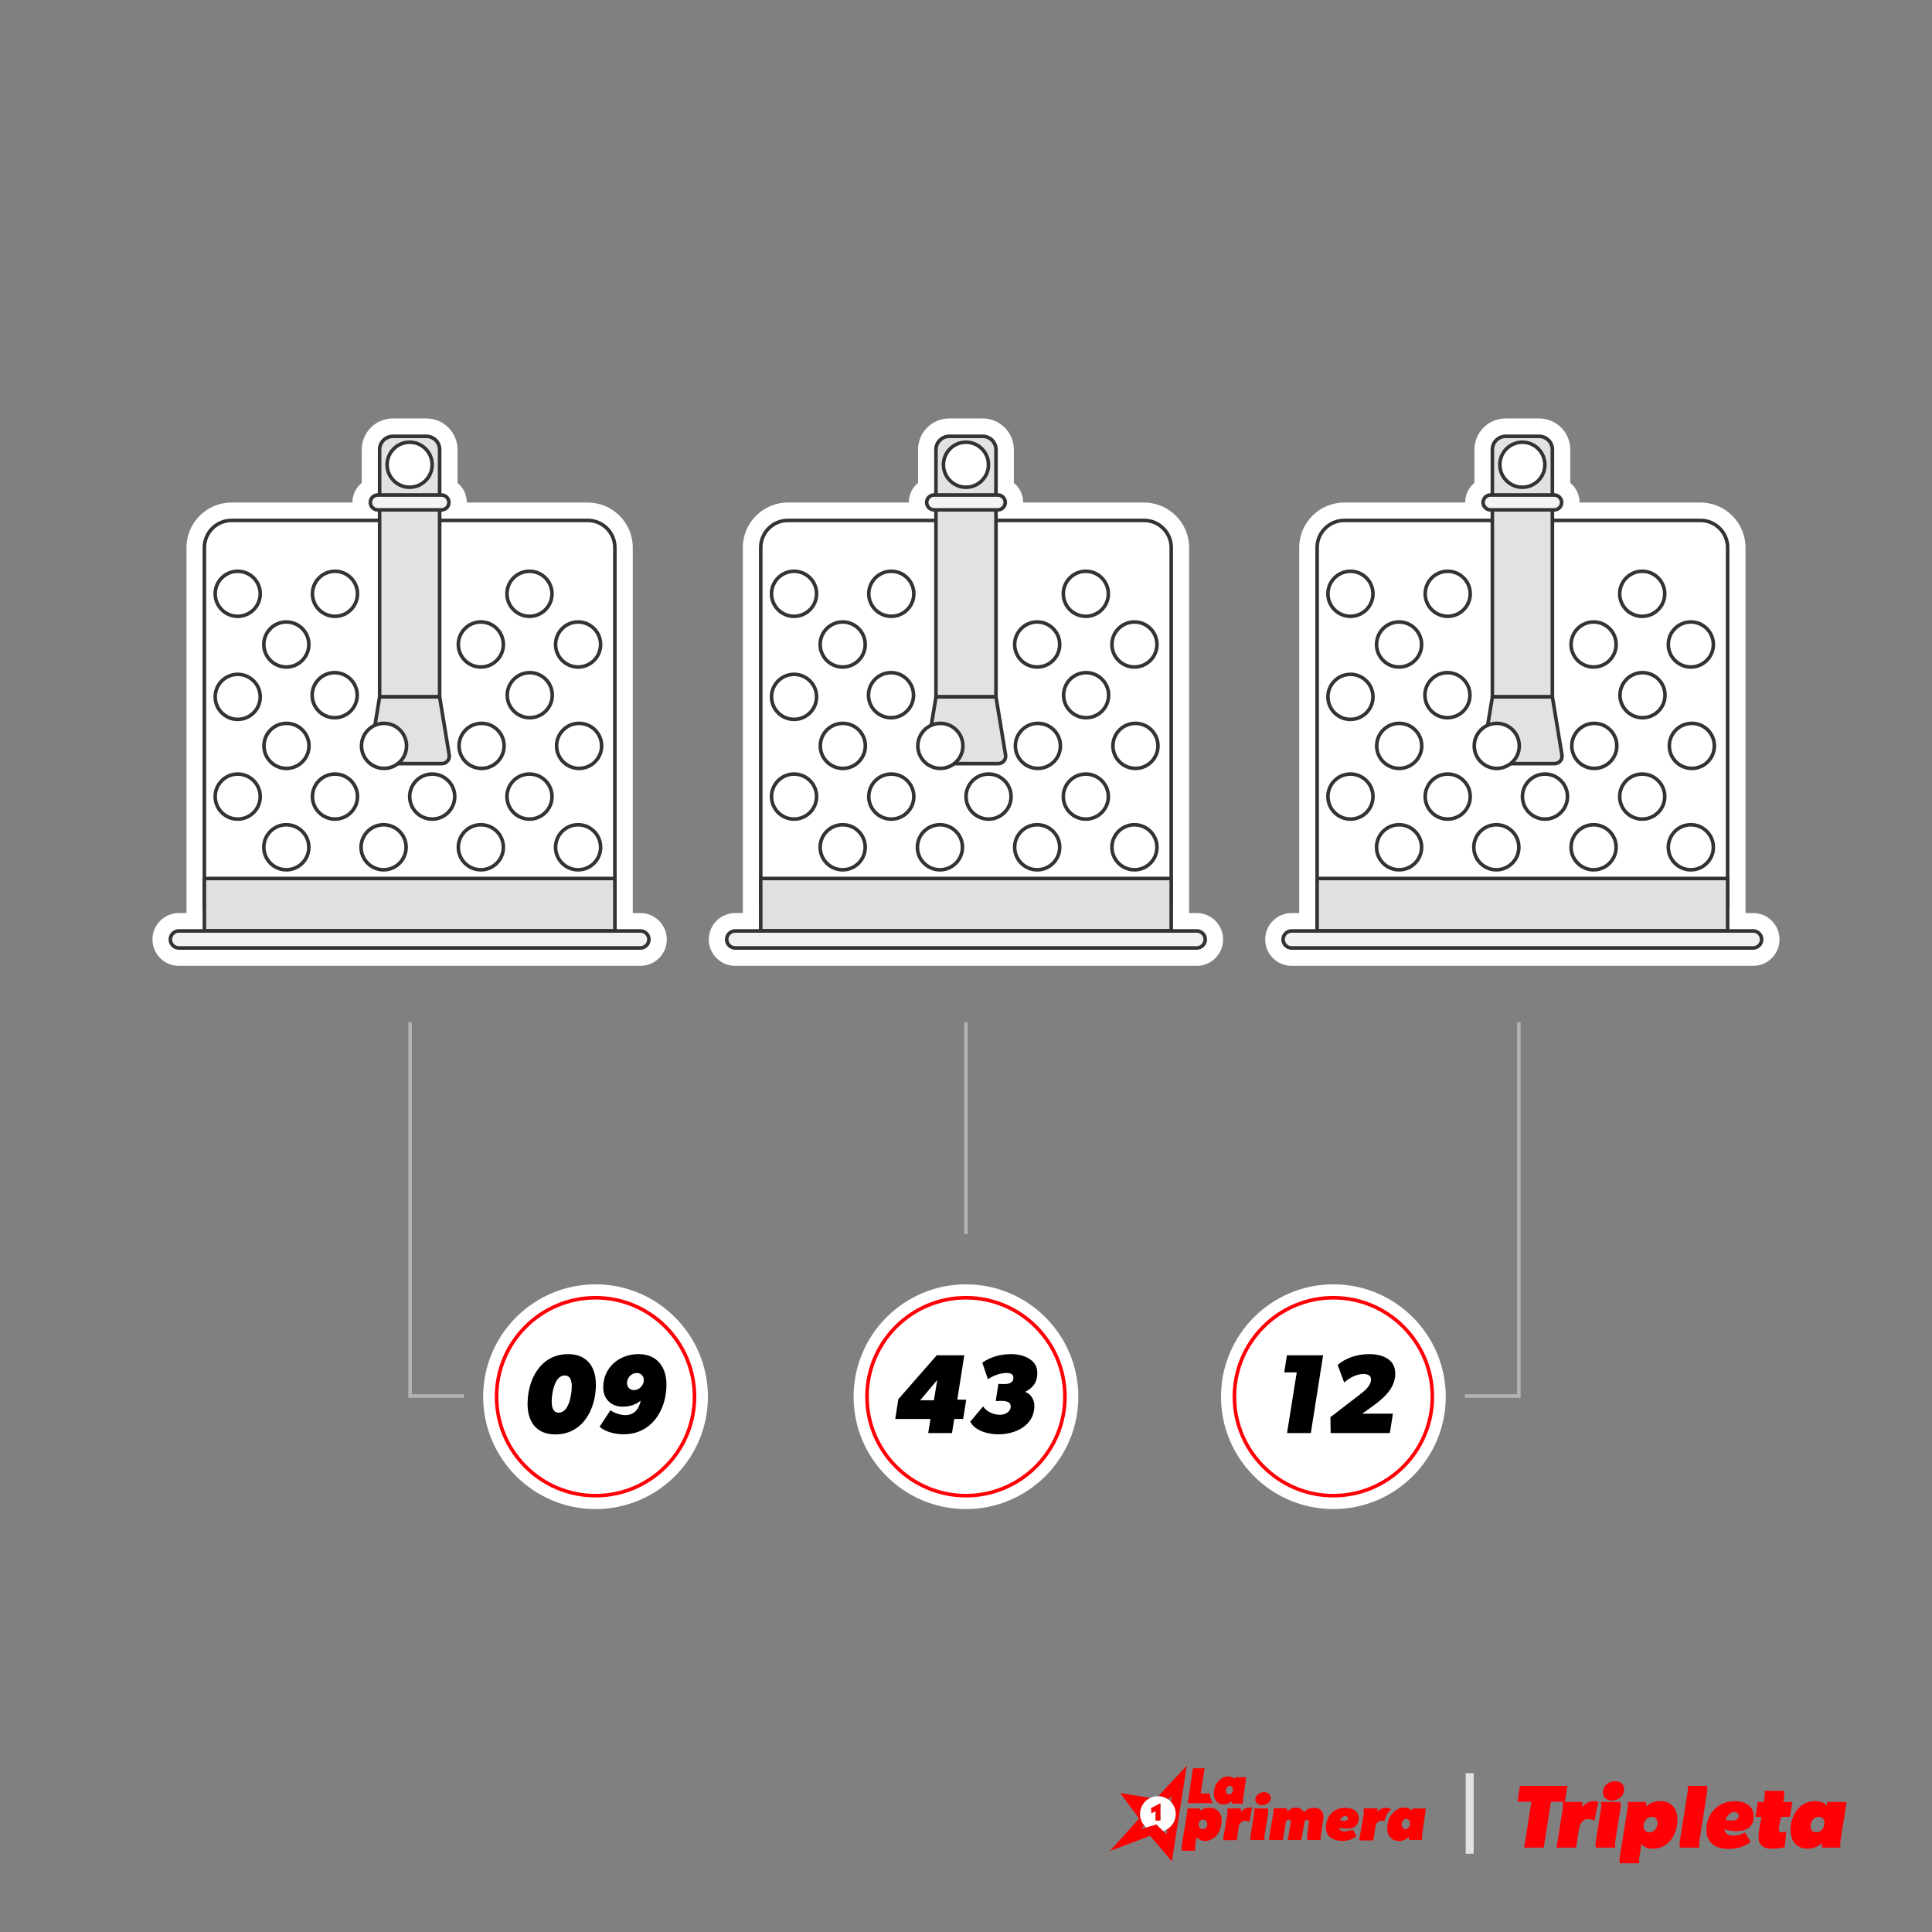 <svg xmlns="http://www.w3.org/2000/svg" id="Capa_1" data-name="Capa 1" viewBox="0 0 1080 1080"><rect x="0" y="0" width="1080" height="1080" fill="#808080" stroke="none"/><defs><style>      .cls-1 {        fill: #e0e0e0;      }      .cls-2 {        fill: #ff0006;      }      .cls-3 {        fill: #fd0100;      }      .cls-4 {        fill: #e2e2e2;      }      .cls-5 {        fill: #f4f4f4;      }      .cls-6 {        fill: #fff;      }      .cls-7 {        fill: #f2f2f2;      }      .cls-8 {        fill: #b3b3b3;      }      .cls-9 {        fill: #333;      }    </style></defs><g><g><g><g><path class="cls-6" d="M980.01,520.39h-14.26v-214.3c0-8.38-6.79-15.17-15.17-15.17h-82.79v-5.89h1.04c2.3,0,4.16-1.86,4.16-4.16h0c0-2.3-1.86-4.16-4.16-4.16h-1.04v-25.41c0-4.08-3.31-7.39-7.39-7.39h-18.77c-4.08,0-7.39,3.31-7.39,7.39v25.41h-1.04c-2.3,0-4.16,1.86-4.16,4.16h0c0,2.3,1.86,4.16,4.16,4.16h1.04v5.89h-82.79c-8.38,0-15.17,6.79-15.17,15.17v214.3h-14.26c-2.63,0-4.76,2.13-4.76,4.76s2.13,4.76,4.76,4.76h258c2.63,0,4.76-2.13,4.76-4.76s-2.13-4.76-4.76-4.76Z"></path><path class="cls-6" d="M980.01,539.92h-258c-8.14,0-14.76-6.62-14.76-14.76s6.62-14.76,14.76-14.76h4.26v-204.3c0-13.88,11.29-25.17,25.17-25.17h67.6v-.05c0-4.41,2.02-8.35,5.19-10.95v-18.62c0-9.59,7.8-17.39,17.39-17.39h18.77c9.59,0,17.39,7.8,17.39,17.39v18.62c3.17,2.6,5.19,6.54,5.19,10.95v.05h67.6c13.88,0,25.17,11.29,25.17,25.17v204.3h4.26c8.14,0,14.76,6.62,14.76,14.76s-6.62,14.76-14.76,14.76ZM746.27,519.92h209.48v-213.83c0-2.85-2.32-5.17-5.17-5.17h-82.79c-5.52,0-10-4.48-10-10v-5.89c0-1.48.32-2.89.9-4.16-.58-1.27-.9-2.67-.9-4.16v-22.8h-13.54v22.8c0,1.48-.32,2.89-.9,4.16.58,1.27.9,2.67.9,4.16v5.89c0,5.52-4.48,10-10,10h-82.79c-2.85,0-5.17,2.32-5.17,5.17v213.83Z"></path></g><g><g><rect class="cls-6" x="736.27" y="290.91" width="229.48" height="229.48" rx="15.17" ry="15.17"></rect><path class="cls-9" d="M950.58,521.39h-199.13c-8.92,0-16.17-7.26-16.17-16.17v-199.13c0-8.92,7.26-16.17,16.17-16.17h199.13c8.92,0,16.17,7.26,16.17,16.17v199.13c0,8.92-7.26,16.17-16.17,16.17ZM751.45,291.91c-7.82,0-14.17,6.36-14.17,14.17v199.13c0,7.82,6.36,14.17,14.17,14.17h199.13c7.82,0,14.17-6.36,14.17-14.17v-199.13c0-7.82-6.36-14.17-14.17-14.17h-199.13Z"></path></g><g><rect class="cls-1" x="736.27" y="491.08" width="229.48" height="29.31"></rect><path class="cls-9" d="M965.75,521.39h-229.48c-.55,0-1-.45-1-1v-29.31c0-.55.45-1,1-1h229.48c.55,0,1,.45,1,1v29.31c0,.55-.45,1-1,1ZM737.27,519.39h227.48v-27.31h-227.48v27.31Z"></path></g><g><rect class="cls-7" x="717.25" y="520.39" width="267.52" height="9.52" rx="4.76" ry="4.76"></rect><path class="cls-9" d="M980.01,530.92h-258c-3.18,0-5.76-2.58-5.76-5.76s2.58-5.76,5.76-5.76h258c3.18,0,5.76,2.58,5.76,5.76s-2.58,5.76-5.76,5.76ZM722.01,521.39c-2.07,0-3.76,1.69-3.76,3.76s1.69,3.76,3.76,3.76h258c2.07,0,3.76-1.69,3.76-3.76s-1.69-3.76-3.76-3.76h-258Z"></path></g><g><path class="cls-4" d="M841.63,243.91h18.77c4.08,0,7.39,3.31,7.39,7.39v138.25h-33.54v-138.25c0-4.08,3.31-7.39,7.39-7.39Z"></path><path class="cls-9" d="M867.79,390.55h-33.54c-.55,0-1-.45-1-1v-138.25c0-4.62,3.76-8.39,8.39-8.39h18.77c4.62,0,8.39,3.76,8.39,8.39v138.25c0,.55-.45,1-1,1ZM835.24,388.55h31.54v-137.25c0-3.52-2.87-6.39-6.39-6.39h-18.77c-3.52,0-6.39,2.87-6.39,6.39v137.25Z"></path></g><g><path class="cls-4" d="M834.25,389.55l-5.36,32.49c-.42,2.53,1.54,4.83,4.1,4.83h36.04c2.57,0,4.52-2.3,4.1-4.83l-5.36-32.49h-33.53Z"></path><path class="cls-9" d="M869.03,427.87h-36.04c-1.52,0-2.95-.66-3.93-1.82-.98-1.16-1.4-2.68-1.16-4.18l5.36-32.49c.08-.48.5-.84.99-.84h33.53c.49,0,.91.35.99.84l5.36,32.49c.25,1.5-.17,3.02-1.16,4.18-.98,1.16-2.42,1.82-3.93,1.82ZM835.1,390.55l-5.22,31.65c-.15.92.11,1.85.71,2.56.6.71,1.48,1.11,2.41,1.11h36.04c.93,0,1.81-.41,2.41-1.11.6-.71.86-1.64.71-2.56l-5.22-31.65h-31.83Z"></path></g><g><circle class="cls-6" cx="782.09" cy="473.63" r="12.59"></circle><path class="cls-9" d="M782.09,487.22c-7.49,0-13.59-6.1-13.59-13.59s6.1-13.59,13.59-13.59,13.59,6.1,13.59,13.59-6.1,13.59-13.59,13.59ZM782.09,462.04c-6.39,0-11.59,5.2-11.59,11.59s5.2,11.59,11.59,11.59,11.59-5.2,11.59-11.59-5.2-11.59-11.59-11.59Z"></path></g><g><circle class="cls-6" cx="809.12" cy="388.61" r="12.59"></circle><path class="cls-9" d="M809.12,402.2c-7.49,0-13.59-6.1-13.59-13.59s6.1-13.59,13.59-13.59,13.59,6.1,13.59,13.59-6.1,13.59-13.59,13.59ZM809.12,377.02c-6.39,0-11.59,5.2-11.59,11.59s5.2,11.59,11.59,11.59,11.59-5.2,11.59-11.59-5.2-11.59-11.59-11.59Z"></path></g><g><circle class="cls-6" cx="809.28" cy="445.29" r="12.59"></circle><path class="cls-9" d="M809.28,458.88c-7.49,0-13.59-6.1-13.59-13.59s6.1-13.59,13.59-13.59,13.59,6.1,13.59,13.59-6.1,13.59-13.59,13.59ZM809.28,433.7c-6.39,0-11.59,5.2-11.59,11.59s5.2,11.59,11.59,11.59,11.59-5.2,11.59-11.59-5.2-11.59-11.59-11.59Z"></path></g><g><circle class="cls-6" cx="836.7" cy="416.95" r="12.59"></circle><path class="cls-9" d="M836.7,430.54c-7.49,0-13.59-6.1-13.59-13.59s6.1-13.59,13.59-13.59,13.59,6.1,13.59,13.59-6.1,13.59-13.59,13.59ZM836.7,405.36c-6.39,0-11.59,5.2-11.59,11.59s5.2,11.59,11.59,11.59,11.59-5.2,11.59-11.59-5.2-11.59-11.59-11.59Z"></path></g><g><circle class="cls-6" cx="836.46" cy="473.63" r="12.59"></circle><path class="cls-9" d="M836.46,487.22c-7.49,0-13.59-6.1-13.59-13.59s6.1-13.59,13.59-13.59,13.59,6.1,13.59,13.59-6.1,13.59-13.59,13.59ZM836.46,462.04c-6.39,0-11.59,5.2-11.59,11.59s5.2,11.59,11.59,11.59,11.59-5.2,11.59-11.59-5.2-11.59-11.59-11.59Z"></path></g><g><circle class="cls-6" cx="863.64" cy="445.29" r="12.59"></circle><path class="cls-9" d="M863.64,458.88c-7.49,0-13.59-6.1-13.59-13.59s6.1-13.59,13.59-13.59,13.59,6.1,13.59,13.59-6.1,13.59-13.59,13.59ZM863.64,433.7c-6.39,0-11.59,5.2-11.59,11.59s5.2,11.59,11.59,11.59,11.59-5.2,11.59-11.59-5.2-11.59-11.59-11.59Z"></path></g><g><circle class="cls-6" cx="891.23" cy="416.95" r="12.59"></circle><path class="cls-9" d="M891.22,430.54c-7.49,0-13.59-6.1-13.59-13.59s6.1-13.59,13.59-13.59,13.59,6.1,13.59,13.59-6.1,13.59-13.59,13.59ZM891.22,405.36c-6.39,0-11.59,5.2-11.59,11.59s5.2,11.59,11.59,11.59,11.59-5.2,11.59-11.59-5.2-11.59-11.59-11.59Z"></path></g><g><circle class="cls-6" cx="890.82" cy="473.63" r="12.59"></circle><path class="cls-9" d="M890.83,487.22c-7.49,0-13.59-6.1-13.59-13.59s6.1-13.59,13.59-13.59,13.59,6.1,13.59,13.59-6.1,13.59-13.59,13.59ZM890.83,462.04c-6.39,0-11.59,5.2-11.59,11.59s5.2,11.59,11.59,11.59,11.59-5.2,11.59-11.59-5.2-11.59-11.59-11.59Z"></path></g><g><circle class="cls-6" cx="918.17" cy="388.61" r="12.59"></circle><path class="cls-9" d="M918.17,402.2c-7.49,0-13.59-6.1-13.59-13.59s6.1-13.59,13.59-13.59,13.59,6.1,13.59,13.59-6.1,13.59-13.59,13.59ZM918.17,377.02c-6.39,0-11.59,5.2-11.59,11.59s5.2,11.59,11.59,11.59,11.59-5.2,11.59-11.59-5.2-11.59-11.59-11.59Z"></path></g><g><circle class="cls-6" cx="890.82" cy="360.27" r="12.59"></circle><path class="cls-9" d="M890.83,373.86c-7.49,0-13.59-6.1-13.59-13.59s6.1-13.59,13.59-13.59,13.59,6.1,13.59,13.59-6.1,13.59-13.59,13.59ZM890.83,348.68c-6.39,0-11.59,5.2-11.59,11.59s5.2,11.59,11.59,11.59,11.59-5.2,11.59-11.59-5.2-11.59-11.59-11.59Z"></path></g><g><circle class="cls-6" cx="809.28" cy="331.93" r="12.59"></circle><path class="cls-9" d="M809.28,345.52c-7.49,0-13.59-6.1-13.59-13.59s6.1-13.59,13.59-13.59,13.59,6.1,13.59,13.59-6.1,13.59-13.59,13.59ZM809.28,320.34c-6.39,0-11.59,5.2-11.59,11.59s5.2,11.59,11.59,11.59,11.59-5.2,11.59-11.59-5.2-11.59-11.59-11.59Z"></path></g><g><circle class="cls-6" cx="754.91" cy="445.29" r="12.59"></circle><path class="cls-9" d="M754.91,458.88c-7.49,0-13.59-6.1-13.59-13.59s6.1-13.59,13.59-13.59,13.59,6.1,13.59,13.59-6.1,13.59-13.59,13.59ZM754.91,433.7c-6.39,0-11.59,5.2-11.59,11.59s5.2,11.59,11.59,11.59,11.59-5.2,11.59-11.59-5.2-11.59-11.59-11.59Z"></path></g><g><circle class="cls-6" cx="754.91" cy="389.55" r="12.59"></circle><path class="cls-9" d="M754.91,403.14c-7.49,0-13.59-6.1-13.59-13.59s6.1-13.59,13.59-13.59,13.59,6.1,13.59,13.59-6.1,13.59-13.59,13.59ZM754.91,377.95c-6.39,0-11.59,5.2-11.59,11.59s5.2,11.59,11.59,11.59,11.59-5.2,11.59-11.59-5.2-11.59-11.59-11.59Z"></path></g><g><circle class="cls-6" cx="754.91" cy="331.93" r="12.59"></circle><path class="cls-9" d="M754.91,345.52c-7.49,0-13.59-6.1-13.59-13.59s6.1-13.59,13.59-13.59,13.59,6.1,13.59,13.59-6.1,13.59-13.59,13.59ZM754.91,320.34c-6.39,0-11.59,5.2-11.59,11.59s5.2,11.59,11.59,11.59,11.59-5.2,11.59-11.59-5.2-11.59-11.59-11.59Z"></path></g><g><circle class="cls-6" cx="782.17" cy="416.95" r="12.59"></circle><path class="cls-9" d="M782.17,430.54c-7.49,0-13.59-6.1-13.59-13.59s6.1-13.59,13.59-13.59,13.59,6.1,13.59,13.59-6.1,13.59-13.59,13.59ZM782.17,405.36c-6.39,0-11.59,5.2-11.59,11.59s5.2,11.59,11.59,11.59,11.59-5.2,11.59-11.59-5.2-11.59-11.59-11.59Z"></path></g><g><circle class="cls-6" cx="782.09" cy="360.27" r="12.59"></circle><path class="cls-9" d="M782.09,373.86c-7.49,0-13.59-6.1-13.59-13.59s6.1-13.59,13.59-13.59,13.59,6.1,13.59,13.59-6.1,13.59-13.59,13.59ZM782.09,348.68c-6.39,0-11.59,5.2-11.59,11.59s5.2,11.59,11.59,11.59,11.59-5.2,11.59-11.59-5.2-11.59-11.59-11.59Z"></path></g><g><circle class="cls-6" cx="918.01" cy="445.29" r="12.59"></circle><path class="cls-9" d="M918.01,458.88c-7.49,0-13.59-6.1-13.59-13.59s6.1-13.59,13.59-13.59,13.59,6.1,13.59,13.59-6.1,13.59-13.59,13.59ZM918.01,433.7c-6.39,0-11.59,5.2-11.59,11.59s5.2,11.59,11.59,11.59,11.59-5.2,11.59-11.59-5.2-11.59-11.59-11.59Z"></path></g><g><circle class="cls-6" cx="945.75" cy="416.95" r="12.59"></circle><path class="cls-9" d="M945.75,430.54c-7.49,0-13.59-6.1-13.59-13.59s6.1-13.59,13.59-13.59,13.59,6.1,13.59,13.59-6.1,13.59-13.59,13.59ZM945.75,405.36c-6.39,0-11.59,5.2-11.59,11.59s5.2,11.59,11.59,11.59,11.59-5.2,11.59-11.59-5.2-11.59-11.59-11.59Z"></path></g><g><circle class="cls-6" cx="918.01" cy="331.93" r="12.59"></circle><path class="cls-9" d="M918.01,345.52c-7.49,0-13.59-6.1-13.59-13.59s6.1-13.59,13.59-13.59,13.59,6.1,13.59,13.59-6.1,13.59-13.59,13.59ZM918.01,320.34c-6.39,0-11.59,5.2-11.59,11.59s5.2,11.59,11.59,11.59,11.59-5.2,11.59-11.59-5.2-11.59-11.59-11.59Z"></path></g><g><circle class="cls-6" cx="945.19" cy="473.63" r="12.59"></circle><path class="cls-9" d="M945.19,487.22c-7.49,0-13.59-6.1-13.59-13.59s6.1-13.59,13.59-13.59,13.59,6.1,13.59,13.59-6.1,13.59-13.59,13.59ZM945.19,462.04c-6.39,0-11.59,5.2-11.59,11.59s5.2,11.59,11.59,11.59,11.59-5.2,11.59-11.59-5.2-11.59-11.59-11.59Z"></path></g><g><circle class="cls-6" cx="945.19" cy="360.27" r="12.59"></circle><path class="cls-9" d="M945.19,373.86c-7.49,0-13.59-6.1-13.59-13.59s6.1-13.59,13.59-13.59,13.59,6.1,13.59,13.59-6.1,13.59-13.59,13.59ZM945.19,348.68c-6.39,0-11.59,5.2-11.59,11.59s5.2,11.59,11.59,11.59,11.59-5.2,11.59-11.59-5.2-11.59-11.59-11.59Z"></path></g><g><circle class="cls-6" cx="851.01" cy="259.78" r="12.59"></circle><path class="cls-9" d="M851.01,273.37c-7.49,0-13.59-6.1-13.59-13.59s6.1-13.59,13.59-13.59,13.59,6.1,13.59,13.59-6.1,13.59-13.59,13.59ZM851.01,248.19c-6.39,0-11.59,5.2-11.59,11.59s5.2,11.59,11.59,11.59,11.59-5.2,11.59-11.59-5.2-11.59-11.59-11.59Z"></path></g><g><rect class="cls-5" x="829.05" y="276.71" width="43.93" height="8.31" rx="4.16" ry="4.16"></rect><path class="cls-9" d="M868.82,286.02h-35.61c-2.84,0-5.16-2.31-5.16-5.16s2.31-5.16,5.16-5.16h35.61c2.84,0,5.16,2.31,5.16,5.16s-2.31,5.16-5.16,5.16ZM833.21,277.71c-1.74,0-3.16,1.42-3.16,3.16s1.42,3.16,3.16,3.16h35.61c1.74,0,3.16-1.42,3.16-3.16s-1.42-3.16-3.16-3.16h-35.61Z"></path></g></g></g><g><polygon class="cls-8" points="850.04 781.4 818.93 781.4 818.93 779.4 848.04 779.4 848.04 571.46 850.04 571.46 850.04 781.4"></polygon><g><path class="cls-6" d="M745.37,843.59c-34.64,0-62.82-28.18-62.82-62.82s28.18-62.82,62.82-62.82,62.82,28.18,62.82,62.82-28.18,62.82-62.82,62.82ZM745.37,732.95c-26.37,0-47.82,21.45-47.82,47.82s21.45,47.82,47.82,47.82,47.82-21.45,47.82-47.82-21.45-47.82-47.82-47.82Z"></path><circle class="cls-6" cx="745.37" cy="780.77" r="55.32"></circle><path class="cls-2" d="M745.37,837.09c-31.05,0-56.32-25.26-56.32-56.32s25.26-56.32,56.32-56.32,56.32,25.26,56.32,56.32-25.26,56.32-56.32,56.32ZM745.37,726.45c-29.95,0-54.32,24.37-54.32,54.32s24.37,54.32,54.32,54.32,54.32-24.37,54.32-54.32-24.37-54.32-54.32-54.32Z"></path></g><g><path d="M717.89,767.18l1.51-9.58h20.23l-6.87,43.49h-13.3l5.42-33.91h-7Z"></path><path d="M766.42,771.09c0-2.4-2.27-3.03-4.29-3.03-3.84,0-7.94,2.27-10.72,4.79l-3.66-9.83c4.47-3.85,10.71-6.05,17.65-6.05s14.56,2.58,14.56,10.78c0,9.4-8.06,15.1-15.17,20.13l-3.3,2.37h17.15l-1.7,10.84h-33.09l-.13-8.89,15.57-11.98c2.71-2.08,7.12-5.23,7.12-9.14Z"></path></g></g></g><g><g><g><path class="cls-6" d="M668.98,520.39h-14.26v-214.3c0-8.38-6.79-15.17-15.17-15.17h-82.79v-5.89h1.04c2.3,0,4.16-1.86,4.16-4.16h0c0-2.3-1.86-4.16-4.16-4.16h-1.04v-25.41c0-4.08-3.31-7.39-7.39-7.39h-18.77c-4.08,0-7.39,3.31-7.39,7.39v25.41h-1.03c-2.3,0-4.16,1.86-4.16,4.16h0c0,2.3,1.86,4.16,4.16,4.16h1.03v5.89h-82.79c-8.38,0-15.17,6.79-15.17,15.17v214.3h-14.26c-2.63,0-4.76,2.13-4.76,4.76s2.13,4.76,4.76,4.76h258c2.63,0,4.76-2.13,4.76-4.76s-2.13-4.76-4.76-4.76Z"></path><path class="cls-6" d="M668.98,539.92h-258c-8.14,0-14.76-6.62-14.76-14.76s6.62-14.76,14.76-14.76h4.26v-204.3c0-13.88,11.29-25.17,25.17-25.17h67.6v-.05c0-4.41,2.02-8.35,5.19-10.95v-18.62c0-9.59,7.8-17.39,17.39-17.39h18.77c9.59,0,17.39,7.8,17.39,17.39v18.62c3.17,2.6,5.19,6.54,5.19,10.95v.05h67.6c13.88,0,25.17,11.29,25.17,25.17v204.3h4.26c8.14,0,14.76,6.62,14.76,14.76s-6.62,14.76-14.76,14.76ZM435.24,519.92h209.48v-213.83c0-2.85-2.32-5.17-5.17-5.17h-82.79c-5.52,0-10-4.48-10-10v-5.89c0-1.48.32-2.89.9-4.16-.58-1.27-.9-2.67-.9-4.16v-22.8h-13.54v22.8c0,1.48-.32,2.89-.9,4.16.58,1.27.9,2.67.9,4.16v5.89c0,5.52-4.48,10-10,10h-82.79c-2.85,0-5.17,2.32-5.17,5.17v213.83Z"></path></g><g><g><rect class="cls-6" x="425.24" y="290.91" width="229.48" height="229.48" rx="15.17" ry="15.17"></rect><path class="cls-9" d="M639.55,521.39h-199.13c-8.92,0-16.17-7.26-16.17-16.17v-199.13c0-8.92,7.26-16.17,16.17-16.17h199.13c8.92,0,16.17,7.26,16.17,16.17v199.13c0,8.92-7.26,16.17-16.17,16.17ZM440.42,291.91c-7.82,0-14.17,6.36-14.17,14.17v199.13c0,7.82,6.36,14.17,14.17,14.17h199.13c7.82,0,14.17-6.36,14.17-14.17v-199.13c0-7.82-6.36-14.17-14.17-14.17h-199.13Z"></path></g><g><rect class="cls-1" x="425.24" y="491.08" width="229.48" height="29.31"></rect><path class="cls-9" d="M654.72,521.39h-229.48c-.55,0-1-.45-1-1v-29.31c0-.55.45-1,1-1h229.48c.55,0,1,.45,1,1v29.31c0,.55-.45,1-1,1ZM426.24,519.39h227.48v-27.31h-227.48v27.31Z"></path></g><g><rect class="cls-7" x="406.22" y="520.39" width="267.52" height="9.52" rx="4.76" ry="4.76"></rect><path class="cls-9" d="M668.98,530.92h-258c-3.18,0-5.76-2.58-5.76-5.76s2.58-5.76,5.76-5.76h258c3.18,0,5.76,2.58,5.76,5.76s-2.58,5.76-5.76,5.76ZM410.98,521.39c-2.07,0-3.76,1.69-3.76,3.76s1.69,3.76,3.76,3.76h258c2.07,0,3.76-1.69,3.76-3.76s-1.69-3.76-3.76-3.76h-258Z"></path></g><g><path class="cls-4" d="M530.6,243.91h18.77c4.08,0,7.39,3.31,7.39,7.39v138.25h-33.54v-138.25c0-4.08,3.31-7.39,7.39-7.39Z"></path><path class="cls-9" d="M556.75,390.55h-33.54c-.55,0-1-.45-1-1v-138.25c0-4.62,3.76-8.39,8.39-8.39h18.77c4.62,0,8.39,3.76,8.39,8.39v138.25c0,.55-.45,1-1,1ZM524.21,388.55h31.54v-137.25c0-3.52-2.87-6.39-6.39-6.39h-18.77c-3.52,0-6.39,2.87-6.39,6.39v137.25Z"></path></g><g><path class="cls-4" d="M523.22,389.55l-5.36,32.49c-.42,2.53,1.54,4.83,4.1,4.83h36.04c2.57,0,4.52-2.3,4.1-4.83l-5.36-32.49h-33.53Z"></path><path class="cls-9" d="M558,427.87h-36.04c-1.52,0-2.95-.66-3.93-1.82-.98-1.16-1.4-2.68-1.16-4.18l5.36-32.49c.08-.48.5-.84.99-.84h33.53c.49,0,.91.35.99.84l5.36,32.49c.25,1.5-.17,3.02-1.16,4.18-.98,1.16-2.42,1.82-3.93,1.82ZM524.07,390.55l-5.22,31.65c-.15.92.11,1.85.71,2.56.6.71,1.48,1.11,2.41,1.11h36.04c.93,0,1.81-.41,2.41-1.11.6-.71.86-1.64.71-2.56l-5.22-31.65h-31.83Z"></path></g><g><circle class="cls-6" cx="471.06" cy="473.63" r="12.59"></circle><path class="cls-9" d="M471.06,487.22c-7.49,0-13.59-6.1-13.59-13.59s6.1-13.59,13.59-13.59,13.59,6.1,13.59,13.59-6.1,13.59-13.59,13.59ZM471.06,462.04c-6.39,0-11.59,5.2-11.59,11.59s5.2,11.59,11.59,11.59,11.59-5.2,11.59-11.59-5.2-11.59-11.59-11.59Z"></path></g><g><circle class="cls-6" cx="498.08" cy="388.61" r="12.59"></circle><path class="cls-9" d="M498.08,402.2c-7.49,0-13.59-6.1-13.59-13.59s6.1-13.59,13.59-13.59,13.59,6.1,13.59,13.59-6.1,13.59-13.59,13.59ZM498.08,377.02c-6.39,0-11.59,5.2-11.59,11.59s5.2,11.59,11.59,11.59,11.59-5.2,11.59-11.59-5.2-11.59-11.59-11.59Z"></path></g><g><circle class="cls-6" cx="498.24" cy="445.29" r="12.59"></circle><path class="cls-9" d="M498.24,458.88c-7.49,0-13.59-6.1-13.59-13.59s6.1-13.59,13.59-13.59,13.59,6.1,13.59,13.59-6.1,13.59-13.59,13.59ZM498.24,433.7c-6.39,0-11.59,5.2-11.59,11.59s5.2,11.59,11.59,11.59,11.59-5.2,11.59-11.59-5.2-11.59-11.59-11.59Z"></path></g><g><circle class="cls-6" cx="525.67" cy="416.95" r="12.59"></circle><path class="cls-9" d="M525.67,430.54c-7.49,0-13.59-6.1-13.59-13.59s6.1-13.59,13.59-13.59,13.59,6.1,13.59,13.59-6.1,13.59-13.59,13.59ZM525.67,405.36c-6.39,0-11.59,5.2-11.59,11.59s5.2,11.59,11.59,11.59,11.59-5.2,11.59-11.59-5.2-11.59-11.59-11.59Z"></path></g><g><circle class="cls-6" cx="525.43" cy="473.63" r="12.59"></circle><path class="cls-9" d="M525.43,487.22c-7.49,0-13.59-6.1-13.59-13.59s6.1-13.59,13.59-13.59,13.59,6.1,13.59,13.59-6.1,13.59-13.59,13.59ZM525.43,462.04c-6.39,0-11.59,5.2-11.59,11.59s5.2,11.59,11.59,11.59,11.59-5.2,11.59-11.59-5.2-11.59-11.59-11.59Z"></path></g><g><circle class="cls-6" cx="552.61" cy="445.29" r="12.59"></circle><path class="cls-9" d="M552.61,458.88c-7.49,0-13.59-6.1-13.59-13.59s6.1-13.59,13.59-13.59,13.59,6.1,13.59,13.59-6.1,13.59-13.59,13.59ZM552.61,433.7c-6.39,0-11.59,5.2-11.59,11.59s5.2,11.59,11.59,11.59,11.59-5.2,11.59-11.59-5.2-11.59-11.59-11.59Z"></path></g><g><circle class="cls-6" cx="580.19" cy="416.95" r="12.59"></circle><path class="cls-9" d="M580.19,430.54c-7.49,0-13.59-6.1-13.59-13.59s6.1-13.59,13.59-13.59,13.59,6.1,13.59,13.59-6.1,13.59-13.59,13.59ZM580.19,405.36c-6.39,0-11.59,5.2-11.59,11.59s5.2,11.59,11.59,11.59,11.59-5.2,11.59-11.59-5.2-11.59-11.59-11.59Z"></path></g><g><circle class="cls-6" cx="579.79" cy="473.63" r="12.59"></circle><path class="cls-9" d="M579.79,487.22c-7.49,0-13.59-6.1-13.59-13.59s6.1-13.59,13.59-13.59,13.59,6.1,13.59,13.59-6.1,13.59-13.59,13.59ZM579.79,462.04c-6.39,0-11.59,5.2-11.59,11.59s5.2,11.59,11.59,11.59,11.59-5.2,11.59-11.59-5.2-11.59-11.59-11.59Z"></path></g><g><circle class="cls-6" cx="607.14" cy="388.61" r="12.59"></circle><path class="cls-9" d="M607.14,402.2c-7.49,0-13.59-6.1-13.59-13.59s6.1-13.59,13.59-13.59,13.59,6.1,13.59,13.59-6.1,13.59-13.59,13.59ZM607.14,377.02c-6.39,0-11.59,5.2-11.59,11.59s5.2,11.59,11.59,11.59,11.59-5.2,11.59-11.59-5.2-11.59-11.59-11.59Z"></path></g><g><circle class="cls-6" cx="579.79" cy="360.27" r="12.59"></circle><path class="cls-9" d="M579.79,373.86c-7.49,0-13.59-6.1-13.59-13.59s6.1-13.59,13.59-13.59,13.59,6.1,13.59,13.59-6.1,13.59-13.59,13.59ZM579.79,348.68c-6.39,0-11.59,5.2-11.59,11.59s5.2,11.59,11.59,11.59,11.59-5.2,11.59-11.59-5.2-11.59-11.59-11.59Z"></path></g><g><circle class="cls-6" cx="498.24" cy="331.93" r="12.59"></circle><path class="cls-9" d="M498.24,345.52c-7.49,0-13.59-6.1-13.59-13.59s6.1-13.59,13.59-13.59,13.59,6.1,13.59,13.59-6.1,13.59-13.59,13.59ZM498.24,320.34c-6.39,0-11.59,5.2-11.59,11.59s5.2,11.59,11.59,11.59,11.59-5.2,11.59-11.59-5.2-11.59-11.59-11.59Z"></path></g><g><circle class="cls-6" cx="443.88" cy="445.29" r="12.59"></circle><path class="cls-9" d="M443.88,458.88c-7.49,0-13.59-6.1-13.59-13.59s6.1-13.59,13.59-13.59,13.59,6.1,13.59,13.59-6.1,13.59-13.59,13.59ZM443.88,433.7c-6.39,0-11.59,5.2-11.59,11.59s5.2,11.59,11.59,11.59,11.59-5.2,11.59-11.59-5.2-11.59-11.59-11.59Z"></path></g><g><circle class="cls-6" cx="443.88" cy="389.55" r="12.59"></circle><path class="cls-9" d="M443.88,403.14c-7.49,0-13.59-6.1-13.59-13.59s6.1-13.59,13.59-13.59,13.59,6.1,13.59,13.59-6.1,13.59-13.59,13.59ZM443.88,377.95c-6.39,0-11.59,5.2-11.59,11.59s5.2,11.59,11.59,11.59,11.59-5.2,11.59-11.59-5.2-11.59-11.59-11.59Z"></path></g><g><circle class="cls-6" cx="443.88" cy="331.93" r="12.59"></circle><path class="cls-9" d="M443.88,345.52c-7.49,0-13.59-6.1-13.59-13.59s6.1-13.59,13.59-13.59,13.59,6.1,13.59,13.59-6.1,13.59-13.59,13.59ZM443.88,320.34c-6.39,0-11.59,5.2-11.59,11.59s5.2,11.59,11.59,11.59,11.59-5.2,11.59-11.59-5.2-11.59-11.59-11.59Z"></path></g><g><circle class="cls-6" cx="471.14" cy="416.95" r="12.59"></circle><path class="cls-9" d="M471.14,430.54c-7.49,0-13.59-6.1-13.59-13.59s6.1-13.59,13.59-13.59,13.59,6.1,13.59,13.59-6.1,13.59-13.59,13.59ZM471.14,405.36c-6.39,0-11.59,5.2-11.59,11.59s5.2,11.59,11.59,11.59,11.59-5.2,11.59-11.59-5.2-11.59-11.59-11.59Z"></path></g><g><circle class="cls-6" cx="471.06" cy="360.27" r="12.59"></circle><path class="cls-9" d="M471.06,373.86c-7.49,0-13.59-6.1-13.59-13.59s6.1-13.59,13.59-13.59,13.59,6.1,13.59,13.59-6.1,13.59-13.59,13.59ZM471.06,348.68c-6.39,0-11.59,5.2-11.59,11.59s5.2,11.59,11.59,11.59,11.59-5.2,11.59-11.59-5.2-11.59-11.59-11.59Z"></path></g><g><circle class="cls-6" cx="606.98" cy="445.29" r="12.59"></circle><path class="cls-9" d="M606.98,458.88c-7.49,0-13.59-6.1-13.59-13.59s6.1-13.59,13.59-13.59,13.59,6.1,13.59,13.59-6.1,13.59-13.59,13.59ZM606.98,433.7c-6.39,0-11.59,5.2-11.59,11.59s5.2,11.59,11.59,11.59,11.59-5.2,11.59-11.59-5.2-11.59-11.59-11.59Z"></path></g><g><circle class="cls-6" cx="634.72" cy="416.95" r="12.59"></circle><path class="cls-9" d="M634.72,430.54c-7.49,0-13.59-6.1-13.59-13.59s6.1-13.59,13.59-13.59,13.59,6.1,13.59,13.59-6.1,13.59-13.59,13.59ZM634.72,405.36c-6.39,0-11.59,5.2-11.59,11.59s5.2,11.59,11.59,11.59,11.59-5.2,11.59-11.59-5.2-11.59-11.59-11.59Z"></path></g><g><circle class="cls-6" cx="606.98" cy="331.93" r="12.59"></circle><path class="cls-9" d="M606.98,345.52c-7.49,0-13.59-6.1-13.59-13.59s6.1-13.59,13.59-13.59,13.59,6.1,13.59,13.59-6.1,13.59-13.59,13.59ZM606.98,320.34c-6.39,0-11.59,5.2-11.59,11.59s5.2,11.59,11.59,11.59,11.59-5.2,11.59-11.59-5.2-11.59-11.59-11.59Z"></path></g><g><circle class="cls-6" cx="634.16" cy="473.63" r="12.59"></circle><path class="cls-9" d="M634.16,487.22c-7.49,0-13.59-6.1-13.59-13.59s6.1-13.59,13.59-13.59,13.59,6.1,13.59,13.59-6.1,13.59-13.59,13.59ZM634.16,462.04c-6.39,0-11.59,5.2-11.59,11.59s5.2,11.59,11.59,11.59,11.59-5.2,11.59-11.59-5.2-11.59-11.59-11.59Z"></path></g><g><circle class="cls-6" cx="634.16" cy="360.27" r="12.59"></circle><path class="cls-9" d="M634.16,373.86c-7.49,0-13.59-6.1-13.59-13.59s6.1-13.59,13.59-13.59,13.59,6.1,13.59,13.59-6.1,13.59-13.59,13.59ZM634.16,348.68c-6.39,0-11.59,5.2-11.59,11.59s5.2,11.59,11.59,11.59,11.59-5.2,11.59-11.59-5.2-11.59-11.59-11.59Z"></path></g><g><circle class="cls-6" cx="539.98" cy="259.78" r="12.59"></circle><path class="cls-9" d="M539.98,273.37c-7.49,0-13.59-6.1-13.59-13.59s6.1-13.59,13.59-13.59,13.59,6.1,13.59,13.59-6.1,13.59-13.59,13.59ZM539.98,248.19c-6.39,0-11.59,5.2-11.59,11.59s5.2,11.59,11.59,11.59,11.59-5.2,11.59-11.59-5.2-11.59-11.59-11.59Z"></path></g><g><rect class="cls-5" x="518.02" y="276.71" width="43.93" height="8.31" rx="4.16" ry="4.16"></rect><path class="cls-9" d="M557.79,286.02h-35.61c-2.84,0-5.16-2.31-5.16-5.16s2.31-5.16,5.16-5.16h35.61c2.84,0,5.16,2.31,5.16,5.16s-2.31,5.16-5.16,5.16ZM522.17,277.71c-1.74,0-3.16,1.42-3.16,3.16s1.42,3.16,3.16,3.16h35.61c1.74,0,3.16-1.42,3.16-3.16s-1.42-3.16-3.16-3.16h-35.61Z"></path></g></g></g><rect class="cls-8" x="538.98" y="571.46" width="2" height="118.45"></rect><g><g><path class="cls-6" d="M539.98,843.59c-34.64,0-62.82-28.18-62.82-62.82s28.18-62.82,62.82-62.82,62.82,28.18,62.82,62.82-28.18,62.82-62.82,62.82ZM539.98,732.95c-26.37,0-47.82,21.45-47.82,47.82s21.45,47.82,47.82,47.82,47.82-21.45,47.82-47.82-21.45-47.82-47.82-47.82Z"></path><circle class="cls-6" cx="539.98" cy="780.77" r="55.32"></circle><path class="cls-2" d="M539.98,837.09c-31.05,0-56.32-25.26-56.32-56.32s25.26-56.32,56.32-56.32,56.32,25.26,56.32,56.32-25.26,56.32-56.32,56.32ZM539.98,726.45c-29.95,0-54.32,24.37-54.32,54.32s24.37,54.32,54.32,54.32,54.32-24.37,54.32-54.32-24.37-54.32-54.32-54.32Z"></path></g><g><path d="M523.66,757.6h15.38l-3.91,24.83h4.98l-1.7,10.78h-4.98l-1.26,7.88h-13.3l1.26-7.88h-19.67l1.7-11.03,21.49-24.58ZM523.91,771.41l-9.52,11.35h7.69l1.83-11.35Z"></path><path d="M559.08,790.88c2.71,0,5.92-1.64,5.92-4.66,0-3.4-4.33-3.2-7.13-3.07l-1.26.04,1.51-9.58,1.35.04c3.01.12,7.03.28,7.03-3.63,0-2.08-2.08-2.52-3.72-2.52-3.78,0-7.44,1.45-10.53,3.47l-3.15-9.27c5.23-3.4,10.09-4.73,16.39-4.73s14.37,2.9,14.37,10.34c0,6.37-3.15,8.7-6.81,10.78,3.4,1.2,5.17,4.41,5.17,7.88,0,10.78-10.46,15.82-19.98,15.82-5.48,0-13.05-1.7-15.88-7.06l7.19-8.57c1.89,3.03,5.99,4.73,9.52,4.73Z"></path></g></g></g><g><g><g><path class="cls-6" d="M357.99,520.39h-14.26v-214.3c0-8.38-6.79-15.17-15.17-15.17h-82.79v-5.89h1.04c2.3,0,4.16-1.86,4.16-4.16h0c0-2.3-1.86-4.16-4.16-4.16h-1.04v-25.41c0-4.08-3.31-7.39-7.39-7.39h-18.77c-4.08,0-7.39,3.31-7.39,7.39v25.41h-1.04c-2.3,0-4.16,1.86-4.16,4.16h0c0,2.3,1.86,4.16,4.16,4.16h1.04v5.89h-82.79c-8.38,0-15.17,6.79-15.17,15.17v214.3h-14.26c-2.63,0-4.76,2.13-4.76,4.76s2.13,4.76,4.76,4.76h258c2.63,0,4.76-2.13,4.76-4.76s-2.13-4.76-4.76-4.76Z"></path><path class="cls-6" d="M357.99,539.92H99.99c-8.14,0-14.76-6.62-14.76-14.76s6.62-14.76,14.76-14.76h4.26v-204.3c0-13.88,11.29-25.17,25.17-25.17h67.6v-.05c0-4.41,2.03-8.35,5.19-10.95v-18.62c0-9.59,7.8-17.39,17.39-17.39h18.77c9.59,0,17.39,7.8,17.39,17.39v18.62c3.17,2.6,5.19,6.54,5.19,10.95v.05h67.6c13.88,0,25.17,11.29,25.17,25.17v204.3h4.26c8.14,0,14.76,6.62,14.76,14.76s-6.62,14.76-14.76,14.76ZM124.25,519.92h209.48v-213.83c0-2.85-2.32-5.17-5.17-5.17h-82.79c-5.52,0-10-4.48-10-10v-5.89c0-1.48.32-2.89.9-4.16-.58-1.27-.9-2.67-.9-4.16v-22.8h-13.54v22.8c0,1.48-.32,2.89-.9,4.16.58,1.27.9,2.67.9,4.16v5.89c0,5.52-4.48,10-10,10h-82.79c-2.85,0-5.17,2.32-5.17,5.17v213.83Z"></path></g><g><g><rect class="cls-6" x="114.25" y="290.91" width="229.48" height="229.48" rx="15.17" ry="15.17"></rect><path class="cls-9" d="M328.55,521.39h-199.13c-8.92,0-16.17-7.26-16.17-16.17v-199.13c0-8.92,7.26-16.17,16.17-16.17h199.13c8.92,0,16.17,7.26,16.17,16.17v199.13c0,8.92-7.26,16.17-16.17,16.17ZM129.42,291.91c-7.82,0-14.17,6.36-14.17,14.17v199.13c0,7.82,6.36,14.17,14.17,14.17h199.13c7.82,0,14.17-6.36,14.17-14.17v-199.13c0-7.82-6.36-14.17-14.17-14.17h-199.13Z"></path></g><g><rect class="cls-1" x="114.25" y="491.08" width="229.48" height="29.31"></rect><path class="cls-9" d="M343.73,521.39H114.25c-.55,0-1-.45-1-1v-29.31c0-.55.45-1,1-1h229.48c.55,0,1,.45,1,1v29.31c0,.55-.45,1-1,1ZM115.25,519.39h227.48v-27.31H115.25v27.31Z"></path></g><g><rect class="cls-7" x="95.23" y="520.39" width="267.52" height="9.52" rx="4.76" ry="4.76"></rect><path class="cls-9" d="M357.99,530.92H99.99c-3.18,0-5.76-2.58-5.76-5.76s2.58-5.76,5.76-5.76h258c3.18,0,5.76,2.58,5.76,5.76s-2.58,5.76-5.76,5.76ZM99.99,521.39c-2.07,0-3.76,1.69-3.76,3.76s1.69,3.76,3.76,3.76h258c2.07,0,3.76-1.69,3.76-3.76s-1.69-3.76-3.76-3.76H99.99Z"></path></g><g><path class="cls-4" d="M219.6,243.91h18.77c4.08,0,7.39,3.31,7.39,7.39v138.25h-33.54v-138.25c0-4.08,3.31-7.39,7.39-7.39Z"></path><path class="cls-9" d="M245.76,390.55h-33.54c-.55,0-1-.45-1-1v-138.25c0-4.62,3.76-8.39,8.39-8.39h18.77c4.62,0,8.39,3.76,8.39,8.39v138.25c0,.55-.45,1-1,1ZM213.21,388.55h31.54v-137.25c0-3.52-2.87-6.39-6.39-6.39h-18.77c-3.52,0-6.39,2.87-6.39,6.39v137.25Z"></path></g><g><path class="cls-4" d="M212.22,389.55l-5.36,32.49c-.42,2.53,1.54,4.83,4.1,4.83h36.04c2.57,0,4.52-2.3,4.1-4.83l-5.36-32.49h-33.53Z"></path><path class="cls-9" d="M247,427.87h-36.04c-1.52,0-2.95-.66-3.93-1.82-.98-1.16-1.4-2.68-1.16-4.18l5.36-32.49c.08-.48.5-.84.99-.84h33.53c.49,0,.91.35.99.84l5.36,32.49c.25,1.5-.17,3.02-1.16,4.18-.98,1.16-2.42,1.82-3.93,1.82ZM213.07,390.55l-5.22,31.65c-.15.92.11,1.85.71,2.56.6.71,1.48,1.11,2.41,1.11h36.04c.93,0,1.81-.41,2.41-1.11.6-.71.86-1.64.71-2.56l-5.22-31.65h-31.83Z"></path></g><g><circle class="cls-6" cx="160.06" cy="473.63" r="12.59"></circle><path class="cls-9" d="M160.06,487.22c-7.49,0-13.59-6.1-13.59-13.59s6.1-13.59,13.59-13.59,13.59,6.1,13.59,13.59-6.1,13.59-13.59,13.59ZM160.06,462.04c-6.39,0-11.59,5.2-11.59,11.59s5.2,11.59,11.59,11.59,11.59-5.2,11.59-11.59-5.2-11.59-11.59-11.59Z"></path></g><g><circle class="cls-6" cx="187.09" cy="388.61" r="12.59"></circle><path class="cls-9" d="M187.09,402.2c-7.49,0-13.59-6.1-13.59-13.59s6.1-13.59,13.59-13.59,13.59,6.1,13.59,13.59-6.1,13.59-13.59,13.59ZM187.09,377.02c-6.39,0-11.59,5.2-11.59,11.59s5.2,11.59,11.59,11.59,11.59-5.2,11.59-11.59-5.2-11.59-11.59-11.59Z"></path></g><g><circle class="cls-6" cx="187.25" cy="445.29" r="12.59"></circle><path class="cls-9" d="M187.25,458.88c-7.49,0-13.59-6.1-13.59-13.59s6.1-13.59,13.59-13.59,13.59,6.1,13.59,13.59-6.1,13.59-13.59,13.59ZM187.25,433.7c-6.39,0-11.59,5.2-11.59,11.59s5.2,11.59,11.59,11.59,11.59-5.2,11.59-11.59-5.2-11.59-11.59-11.59Z"></path></g><g><circle class="cls-6" cx="214.67" cy="416.95" r="12.59"></circle><path class="cls-9" d="M214.67,430.54c-7.49,0-13.59-6.1-13.59-13.59s6.1-13.59,13.59-13.59,13.59,6.1,13.59,13.59-6.1,13.59-13.59,13.59ZM214.67,405.36c-6.39,0-11.59,5.2-11.59,11.59s5.2,11.59,11.59,11.59,11.59-5.2,11.59-11.59-5.2-11.59-11.59-11.59Z"></path></g><g><circle class="cls-6" cx="214.43" cy="473.63" r="12.59"></circle><path class="cls-9" d="M214.43,487.22c-7.49,0-13.59-6.1-13.59-13.59s6.1-13.59,13.59-13.59,13.59,6.1,13.59,13.59-6.1,13.59-13.59,13.59ZM214.43,462.04c-6.39,0-11.59,5.2-11.59,11.59s5.2,11.59,11.59,11.59,11.59-5.2,11.59-11.59-5.2-11.59-11.59-11.59Z"></path></g><g><circle class="cls-6" cx="241.61" cy="445.29" r="12.59"></circle><path class="cls-9" d="M241.61,458.88c-7.49,0-13.59-6.1-13.59-13.59s6.1-13.59,13.59-13.59,13.59,6.1,13.59,13.59-6.1,13.59-13.59,13.59ZM241.61,433.7c-6.39,0-11.59,5.2-11.59,11.59s5.2,11.59,11.59,11.59,11.59-5.2,11.59-11.59-5.2-11.59-11.59-11.59Z"></path></g><g><circle class="cls-6" cx="269.2" cy="416.95" r="12.59"></circle><path class="cls-9" d="M269.2,430.54c-7.49,0-13.59-6.1-13.59-13.59s6.1-13.59,13.59-13.59,13.59,6.1,13.59,13.59-6.1,13.59-13.59,13.59ZM269.2,405.36c-6.39,0-11.59,5.2-11.59,11.59s5.2,11.59,11.59,11.59,11.59-5.2,11.59-11.59-5.2-11.59-11.59-11.59Z"></path></g><g><circle class="cls-6" cx="268.8" cy="473.63" r="12.59"></circle><path class="cls-9" d="M268.8,487.22c-7.49,0-13.59-6.1-13.59-13.59s6.1-13.59,13.59-13.59,13.59,6.1,13.59,13.59-6.1,13.59-13.59,13.59ZM268.8,462.04c-6.39,0-11.59,5.2-11.59,11.59s5.2,11.59,11.59,11.59,11.59-5.2,11.59-11.59-5.2-11.59-11.59-11.59Z"></path></g><g><circle class="cls-6" cx="296.14" cy="388.61" r="12.59"></circle><path class="cls-9" d="M296.14,402.2c-7.49,0-13.59-6.1-13.59-13.59s6.1-13.59,13.59-13.59,13.59,6.1,13.59,13.59-6.1,13.59-13.59,13.59ZM296.14,377.02c-6.39,0-11.59,5.2-11.59,11.59s5.2,11.59,11.59,11.59,11.59-5.2,11.59-11.59-5.2-11.59-11.59-11.59Z"></path></g><g><circle class="cls-6" cx="268.8" cy="360.27" r="12.59"></circle><path class="cls-9" d="M268.8,373.86c-7.49,0-13.59-6.1-13.59-13.59s6.1-13.59,13.59-13.59,13.59,6.1,13.59,13.59-6.1,13.59-13.59,13.59ZM268.8,348.68c-6.39,0-11.59,5.2-11.59,11.59s5.2,11.59,11.59,11.59,11.59-5.2,11.59-11.59-5.2-11.59-11.59-11.59Z"></path></g><g><circle class="cls-6" cx="187.25" cy="331.93" r="12.59"></circle><path class="cls-9" d="M187.25,345.52c-7.49,0-13.59-6.1-13.59-13.59s6.1-13.59,13.59-13.59,13.59,6.1,13.59,13.59-6.1,13.59-13.59,13.59ZM187.25,320.34c-6.39,0-11.59,5.2-11.59,11.59s5.2,11.59,11.59,11.59,11.59-5.2,11.59-11.59-5.2-11.59-11.59-11.59Z"></path></g><g><circle class="cls-6" cx="132.88" cy="445.29" r="12.59"></circle><path class="cls-9" d="M132.88,458.88c-7.49,0-13.59-6.1-13.59-13.59s6.1-13.59,13.59-13.59,13.59,6.1,13.59,13.59-6.1,13.59-13.59,13.59ZM132.88,433.7c-6.39,0-11.59,5.2-11.59,11.59s5.2,11.59,11.59,11.59,11.59-5.2,11.59-11.59-5.2-11.59-11.59-11.59Z"></path></g><g><circle class="cls-6" cx="132.88" cy="389.55" r="12.59"></circle><path class="cls-9" d="M132.88,403.14c-7.49,0-13.59-6.1-13.59-13.59s6.1-13.59,13.59-13.59,13.59,6.1,13.59,13.59-6.1,13.59-13.59,13.59ZM132.88,377.95c-6.39,0-11.59,5.2-11.59,11.59s5.2,11.59,11.59,11.59,11.59-5.2,11.59-11.59-5.2-11.59-11.59-11.59Z"></path></g><g><circle class="cls-6" cx="132.88" cy="331.93" r="12.59"></circle><path class="cls-9" d="M132.88,345.52c-7.49,0-13.59-6.1-13.59-13.59s6.1-13.59,13.59-13.59,13.59,6.1,13.59,13.59-6.1,13.59-13.59,13.59ZM132.88,320.34c-6.39,0-11.59,5.2-11.59,11.59s5.2,11.59,11.59,11.59,11.59-5.2,11.59-11.59-5.2-11.59-11.59-11.59Z"></path></g><g><circle class="cls-6" cx="160.14" cy="416.95" r="12.59"></circle><path class="cls-9" d="M160.14,430.54c-7.49,0-13.59-6.1-13.59-13.59s6.1-13.59,13.59-13.59,13.59,6.1,13.59,13.59-6.1,13.59-13.59,13.59ZM160.14,405.36c-6.39,0-11.59,5.2-11.59,11.59s5.2,11.59,11.59,11.59,11.59-5.2,11.59-11.59-5.2-11.59-11.59-11.59Z"></path></g><g><circle class="cls-6" cx="160.06" cy="360.27" r="12.59"></circle><path class="cls-9" d="M160.06,373.86c-7.49,0-13.59-6.1-13.59-13.59s6.1-13.59,13.59-13.59,13.59,6.1,13.59,13.59-6.1,13.59-13.59,13.59ZM160.06,348.68c-6.39,0-11.59,5.2-11.59,11.59s5.2,11.59,11.59,11.59,11.59-5.2,11.59-11.59-5.2-11.59-11.59-11.59Z"></path></g><g><circle class="cls-6" cx="295.98" cy="445.29" r="12.59"></circle><path class="cls-9" d="M295.98,458.88c-7.49,0-13.59-6.1-13.59-13.59s6.1-13.59,13.59-13.59,13.59,6.1,13.59,13.59-6.1,13.59-13.59,13.59ZM295.98,433.7c-6.39,0-11.59,5.2-11.59,11.59s5.2,11.59,11.59,11.59,11.59-5.2,11.59-11.59-5.2-11.59-11.59-11.59Z"></path></g><g><circle class="cls-6" cx="323.72" cy="416.95" r="12.59"></circle><path class="cls-9" d="M323.72,430.54c-7.49,0-13.59-6.1-13.59-13.59s6.1-13.59,13.59-13.59,13.59,6.1,13.59,13.59-6.1,13.59-13.59,13.59ZM323.72,405.36c-6.39,0-11.59,5.2-11.59,11.59s5.2,11.59,11.59,11.59,11.59-5.2,11.59-11.59-5.2-11.59-11.59-11.59Z"></path></g><g><circle class="cls-6" cx="295.98" cy="331.93" r="12.59"></circle><path class="cls-9" d="M295.98,345.52c-7.49,0-13.59-6.1-13.59-13.59s6.1-13.59,13.59-13.59,13.59,6.1,13.59,13.59-6.1,13.59-13.59,13.59ZM295.98,320.34c-6.39,0-11.59,5.2-11.59,11.59s5.2,11.59,11.59,11.59,11.59-5.2,11.59-11.59-5.2-11.59-11.59-11.59Z"></path></g><g><circle class="cls-6" cx="323.16" cy="473.63" r="12.59"></circle><path class="cls-9" d="M323.16,487.22c-7.49,0-13.59-6.1-13.59-13.59s6.1-13.59,13.59-13.59,13.59,6.1,13.59,13.59-6.1,13.59-13.59,13.59ZM323.16,462.04c-6.39,0-11.59,5.2-11.59,11.59s5.2,11.59,11.59,11.59,11.59-5.2,11.59-11.59-5.2-11.59-11.59-11.59Z"></path></g><g><circle class="cls-6" cx="323.16" cy="360.27" r="12.59"></circle><path class="cls-9" d="M323.16,373.86c-7.49,0-13.59-6.1-13.59-13.59s6.1-13.59,13.59-13.59,13.59,6.1,13.59,13.59-6.1,13.59-13.59,13.59ZM323.16,348.68c-6.39,0-11.59,5.2-11.59,11.59s5.2,11.59,11.59,11.59,11.59-5.2,11.59-11.59-5.2-11.59-11.59-11.59Z"></path></g><g><circle class="cls-6" cx="228.99" cy="259.78" r="12.59"></circle><path class="cls-9" d="M228.99,273.37c-7.49,0-13.59-6.1-13.59-13.59s6.1-13.59,13.59-13.59,13.59,6.1,13.59,13.59-6.1,13.59-13.59,13.59ZM228.99,248.19c-6.39,0-11.59,5.2-11.59,11.59s5.2,11.59,11.59,11.59,11.59-5.2,11.59-11.59-5.2-11.59-11.59-11.59Z"></path></g><g><rect class="cls-5" x="207.02" y="276.71" width="43.93" height="8.31" rx="4.16" ry="4.16"></rect><path class="cls-9" d="M246.79,286.02h-35.61c-2.84,0-5.16-2.31-5.16-5.16s2.31-5.16,5.16-5.16h35.61c2.84,0,5.16,2.31,5.16,5.16s-2.31,5.16-5.16,5.16ZM211.18,277.71c-1.74,0-3.16,1.42-3.16,3.16s1.42,3.16,3.16,3.16h35.61c1.74,0,3.16-1.42,3.16-3.16s-1.42-3.16-3.16-3.16h-35.61Z"></path></g></g></g><g><polygon class="cls-8" points="259.35 781.4 228.24 781.4 228.24 571.46 230.24 571.46 230.24 779.4 259.35 779.4 259.35 781.4"></polygon><g><g><path class="cls-6" d="M332.91,843.59c-34.64,0-62.82-28.18-62.82-62.82s28.18-62.82,62.82-62.82,62.82,28.18,62.82,62.82-28.18,62.82-62.82,62.82ZM332.91,732.95c-26.37,0-47.82,21.45-47.82,47.82s21.45,47.82,47.82,47.82,47.82-21.45,47.82-47.82-21.45-47.82-47.82-47.82Z"></path><circle class="cls-6" cx="332.91" cy="780.77" r="55.32"></circle><path class="cls-2" d="M332.91,837.09c-31.05,0-56.32-25.26-56.32-56.32s25.26-56.32,56.32-56.32,56.32,25.26,56.32,56.32-25.26,56.32-56.32,56.32ZM332.91,726.45c-29.95,0-54.32,24.37-54.32,54.32s24.37,54.32,54.32,54.32,54.32-24.37,54.32-54.32-24.37-54.32-54.32-54.32Z"></path></g><g><path d="M294.91,784.77c0-13.74,7.38-27.8,22.63-27.8,10.59,0,15.57,7.06,15.57,17.08,0,13.74-7.38,27.8-22.69,27.8-10.59,0-15.51-7.06-15.51-17.08ZM319.62,774.94c0-2.71-.57-6.05-3.97-6.05-5.8,0-7.25,10.4-7.25,14.62,0,2.71.57,6.18,3.97,6.18,5.8,0,7.25-10.53,7.25-14.75Z"></path><path d="M349.62,791.07c4.92,0,7.69-3.53,8.51-8.13-2.77,2.46-6.56,3.4-10.15,3.4-6.37,0-10.78-4.41-10.78-10.72,0-11.22,8.89-18.66,19.79-18.66,10.21,0,15.57,7.19,15.57,16.96,0,14.5-8.38,27.86-24.02,27.86-4.35,0-10.02-1.2-13.36-4.22l6.05-9.2c2.27,1.58,5.67,2.71,8.38,2.71ZM359.9,771.47c0-2.33-1.64-3.97-3.97-3.97-2.96,0-5.42,2.65-5.42,5.61,0,2.27,1.58,3.97,3.91,3.97,2.96,0,5.48-2.71,5.48-5.61Z"></path></g></g></g></g></g><g id="Layer_1-2" data-name="Layer 1-2"><g><polygon class="cls-3" points="701.01 1010.91 701.23 1012.73 699.04 1026.11 698.9 1028.59 706.86 1028.59 706.79 1026.55 708.84 1014.27 708.98 1010.98 701.01 1010.91"></polygon><path class="cls-3" d="M663.43,986.93l-8.34,53.59-12.2-14.28-22.46,8.5,16.37-18.13-10.59-14.28,16.82,2.71c-3.37,1.59-5.7,5.03-5.7,9,0,2.41.86,4.62,2.28,6.34l-2.01,2.16h0s3.18-.97,3.18-.97l5.65-1.75,3.76,3.74,1.88,1.87.39-2.88c2.87-1.74,4.78-4.9,4.78-8.5,0-2.65-1.04-5.07-2.73-6.85l.44-3.26-1.87,2.01c-1.58-1.14-3.52-1.82-5.61-1.85l15.98-17.17Z"></path><path class="cls-6" d="M654.49,1007.2c-.44-.46-.92-.88-1.44-1.25-1.58-1.14-3.52-1.82-5.61-1.85-.06,0-.11,0-.17,0-1.52,0-2.96.34-4.25.95-3.37,1.59-5.7,5.03-5.7,9,0,2.41.86,4.62,2.28,6.34.36.42.74.82,1.16,1.18l5.65-1.74,3.76,3.74c.8-.24,1.56-.58,2.26-1.02,2.87-1.74,4.78-4.9,4.78-8.5,0-2.65-1.04-5.07-2.73-6.85ZM648.67,1017.68h-2.68v-5.24l-2.35,1.17-.11-2.89,5.13-2.67v9.63Z"></path><polygon class="cls-6" points="640.77 1021.56 646.42 1019.82 640.77 1021.57 640.77 1021.56"></polygon><polygon class="cls-3" points="648.67 1008.05 648.67 1017.68 645.99 1017.68 645.99 1012.44 643.64 1013.62 643.53 1010.73 648.67 1008.05"></polygon><path class="cls-3" d="M677.19,1010.61c-3.25-.39-5.44.87-6.54,1.76l.19-1.46-7.09.02v1.36l-3.22,19.81.07,2.48h7.6l-.15-1.75.74-5.82c4.75,4.61,11.61,1.14,13.44-4.85,1.9-6.21-.15-10.96-5.04-11.55h0ZM674.84,1020.23c-.25,1.48-1.51,2.5-2.81,2.28-1.29-.22-2.14-1.6-1.89-3.08s1.51-2.5,2.81-2.28c1.3.22,2.14,1.6,1.89,3.08h0Z"></path><path class="cls-3" d="M686.03,1010.91l.15,2.49-2.34,13.96-.07,1.32h7.68l.95-7.31s.66-5.19,6.14-3l1.39-7.89s-4.39-.73-6.07,2.56l-.29-2.27s-7.53.37-7.53.15h0Z"></path><path class="cls-3" d="M711.91,1010.91l.07,1.32-2.7,16.37h7.89l1.54-9.65.22-.66s.29-1.39,1.97-.95c0,0,.88.22.58,1.75-.29,1.54-1.61,9.5-1.61,9.5h7.6l1.75-10.01s.15-1.39,1.53-1.32.88,1.9.88,1.9l-1.02,8.26.37,1.17h7.24v-1.61l1.61-10.96s.37-5.04-4.46-5.41c-4.82-.37-6.29,2.48-6.29,2.48,0,0-3.73-5.7-9.43-.44l-.37-1.9-7.38.15h0Z"></path><path class="cls-3" d="M758.9,1019.24c1.68-3.51.22-7.16-3.73-8.26-3.95-1.1-11.11-.22-13.23,6.5-2.12,6.72.51,10.67,6.65,11.48s9.72-2.56,9.72-2.56l-2.12-3.66c-7.6,2.85-7.68-1.02-7.68-1.02,4.53.88,8.7,1.02,10.38-2.48h0ZM748.89,1017.48c3-4.31,4.68-1.32,4.68-1.32-.15,2.85-4.68,1.32-4.68,1.32h0Z"></path><path class="cls-3" d="M762.34,1010.91v3.07l-2.56,14.84h7.89l1.39-8.55s1.02-3.51,4.97-2.27c0,0,.22-3.73,3.73-6.58,0,0-4.39-2.63-7.82,1.46l.07-2.05-7.67.07h0Z"></path><path class="cls-3" d="M789.53,1010.98v1.05c-8.11-5.38-13.01,4.43-13.01,4.43-3.51,10.16,2.85,12.21,2.85,12.21,4.08,1.44,6.83-.49,8.25-1.99l-.06.45v1.46h7.31l.07-2.7,2.12-14.91h-7.53ZM788.14,1020.17c-.38,1.55-1.7,2.55-2.93,2.25s-1.92-1.81-1.54-3.36c.38-1.55,1.7-2.55,2.93-2.24,1.23.31,1.92,1.81,1.54,3.36h0Z"></path><path class="cls-3" d="M690.32,993.47v.88c-6.79-4.5-10.9,3.71-10.9,3.71-2.94,8.51,2.39,10.22,2.39,10.22,3.42,1.2,5.72-.41,6.91-1.66l-.05.38v1.22h6.12l.06-2.27,1.78-12.49h-6.31ZM689.16,1001.16c-.32,1.3-1.42,2.14-2.45,1.88-1.03-.26-1.61-1.52-1.29-2.81.32-1.29,1.42-2.14,2.45-1.88,1.03.26,1.61,1.52,1.29,2.81h0Z"></path><path class="cls-3" d="M710.3,1004.22c.55,1.88-.89,3.96-3.23,4.64-2.33.69-4.68-.28-5.23-2.16s.89-3.96,3.23-4.64c2.34-.69,4.68.28,5.23,2.16h0Z"></path><path class="cls-3" d="M663.96,1007.98h14.03s-1.9-3-1.61-5.41h-5.19l2.19-14.11h-6.51l-2.92,19.52h0Z"></path></g></g><rect class="cls-4" x="819.33" y="991.18" width="4.46" height="45.08"></rect><g><path class="cls-2" d="M848.26,1007.17l1.4-8.85h26.55l-1.4,8.85h-7.8l-4.05,25.65h-10.95l4.05-25.65h-7.8Z"></path><path class="cls-2" d="M873.71,1008.87c0-.95-.1-1.55-.1-1.55h10.75c.15.45.2.9.2,1.4,0,.55-.05,1.15-.15,1.7h.05c1.7-2.3,3.6-3.6,6.65-3.6.65,0,1.8.1,2.35.5l-2.1,10.3h-.55c-.9-.5-1.95-.75-3-.75-3.5,0-4.75,3-5.2,5.95l-1.6,10h-10.9l3.5-21.95c.1-.75.1-1.4.1-2Z"></path><path class="cls-2" d="M891.91,1031.07c0-.6.05-1.3.2-2.15l2.85-18c.1-.7.15-1.3.15-1.85,0-1.05-.15-1.75-.15-1.75h10.85s.15.65.15,1.8c0,.55,0,1.25-.15,2.1l-2.85,18c-.1.7-.15,1.35-.15,1.85,0,1.1.15,1.75.15,1.75h-10.85c-.13-.4-.2-.98-.2-1.75ZM896.06,1002.12c0-3.85,3-6.4,6.75-6.4,2.75,0,5.05,1.4,5.05,4.4,0,3.85-3.05,6.4-6.75,6.4-2.8,0-5.05-1.45-5.05-4.4Z"></path><path class="cls-2" d="M905.31,1039.82c0-.6.06-1.3.2-2.15l4.3-26.75c.12-.75.15-1.45.15-2.05,0-.95-.1-1.55-.1-1.55h10.15c.15.4.2.85.2,1.35,0,.32-.03.8-.1,1.1,2.26-1.98,5.18-2.95,8.16-2.95,6.2,0,9.45,4.6,9.45,10.45,0,8.05-4.9,16.15-13.65,16.15-2.47,0-5.23-.58-6.5-2.86l-1.15,7.41c-.11.7-.15,1.35-.15,1.85,0,1.1.15,1.75.15,1.75h-10.9c-.13-.4-.2-.98-.2-1.75ZM926.56,1019.02c0-1.95-1.15-3.4-3.2-3.4-2.8,0-4.55,2.65-4.55,5.3,0,1.95,1.2,3.35,3.2,3.35,2.85,0,4.55-2.65,4.55-5.25Z"></path><path class="cls-2" d="M938.91,1031.07c0-.6.05-1.3.2-2.15l4.25-27c.1-.75.15-1.45.15-2.05,0-.95-.1-1.55-.1-1.55h10.85s.15.55.15,1.65c0,.6-.05,1.35-.2,2.25l-4.25,27c-.1.7-.15,1.35-.15,1.85,0,1.1.15,1.75.15,1.75h-10.85c-.13-.4-.2-.98-.2-1.75Z"></path><path class="cls-2" d="M978.62,1029.67c-5.05,3.7-9.5,3.85-12.8,3.85-6.8,0-11.95-3.5-11.95-10.55,0-9.45,6.8-16.1,15.9-16.1,5.35,0,10.55,2.25,10.55,8.5,0,5.75-3.65,8.25-9.8,8.25-2.35,0-3.85-.3-6.55-1.05v.04c.32,2.57,2.41,3.51,4.9,3.51s4.8-.75,6.6-1.8l3.15,5.35h0ZM967.87,1017.72c2.45,0,4.1-.6,4.1-2.8,0-1.35-1.1-2.05-2.6-2.05-1.9,0-4.3,2.2-4.7,4.55.9.15,2.05.3,3.2.3Z"></path><path class="cls-2" d="M990.51,1033.42c-4.5,0-7.45-1.65-7.45-6.5,0-2.75.54-5.58,1.06-8.34l.54-2.96h-3.35l1.3-8.3h3.35l.4-2.5c.15-.9.15-1.6.15-2.2,0-.95-.1-1.55-.1-1.55h10.85s.15.55.15,1.65c0,.6-.05,1.35-.2,2.25l-.35,2.35h5.05l-1.35,8.3h-5l-.4,2.1c-1.11,5.8-1.11,6.55.9,6.55.85,0,1.7-.15,2.5-.4l-.9,8.7c-2.25.55-4.6.85-7.15.85Z"></path><path class="cls-2" d="M1018.46,1031.07c0-.35.05-.7.1-.95-2.1,2.25-5.2,3.3-8.2,3.3-6.2,0-9.45-4.6-9.45-10.45,0-8.05,4.9-16.15,13.65-16.15,2.3,0,5.25.65,6.65,2.6l.2-2.1h10.85l-3.45,21.9c-.1.7-.15,1.35-.15,1.85,0,1.1.15,1.75.15,1.75h-10.15c-.13-.4-.2-.98-.2-1.75ZM1019.86,1018.97c0-1.95-1.2-3.35-3.2-3.35-2.8,0-4.55,2.65-4.55,5.25,0,1.95,1.2,3.4,3.2,3.4,2.8,0,4.55-2.65,4.55-5.3Z"></path></g></svg>